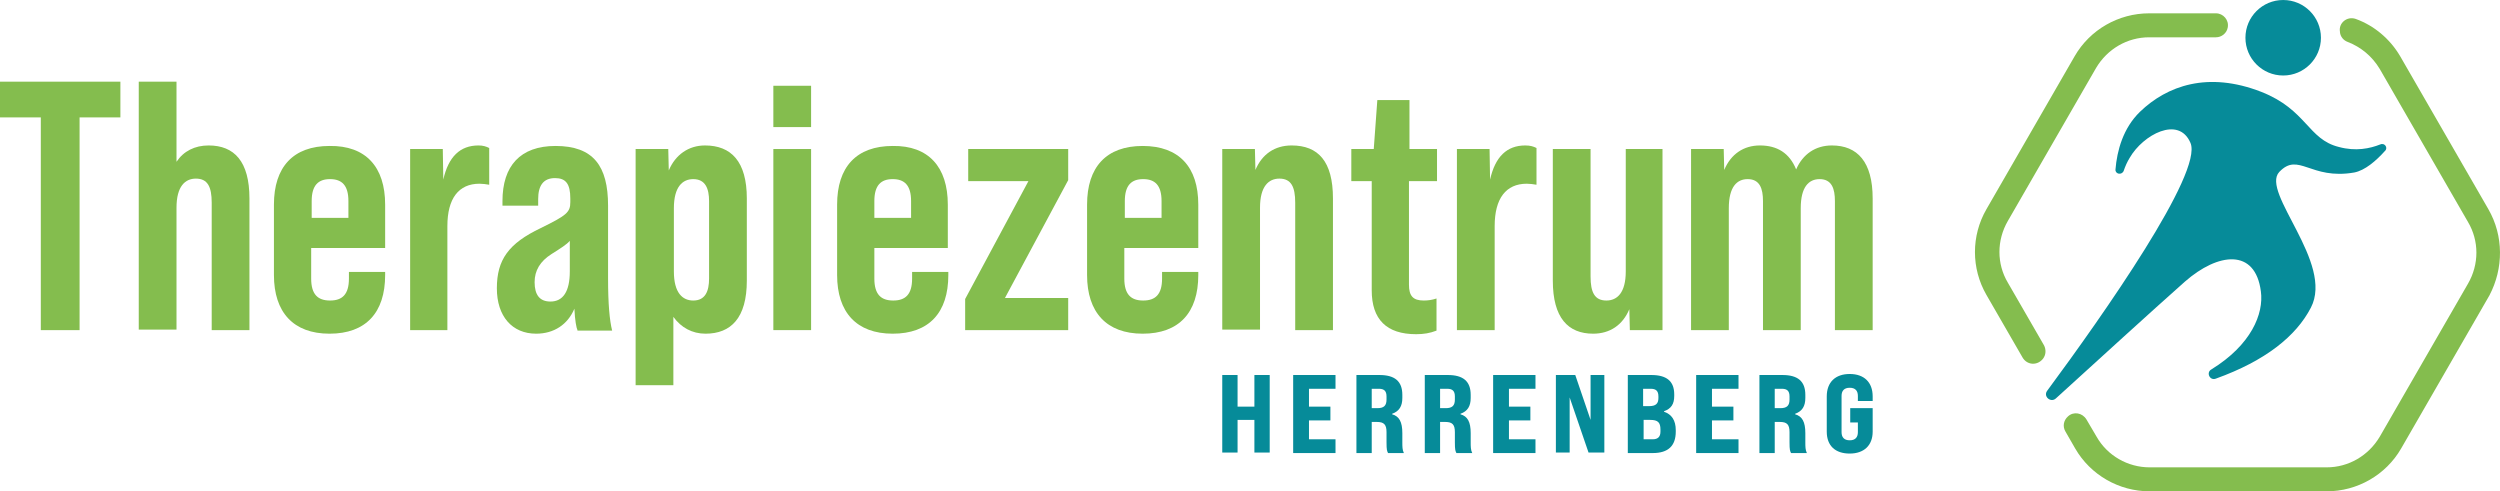 <?xml version="1.0" encoding="UTF-8"?>
<svg id="Logo" xmlns="http://www.w3.org/2000/svg" viewBox="0 0 490.076 96.313">
  <defs>
    <style>
      .cls-1 {
        fill: #84bd4e;
      }

      .cls-2 {
        fill: #068b99;
      }
    </style>
  </defs>
  <g id="brandmark">
    <g id="patient">
      <path class="cls-2" d="m466.6,28.313c-2,.8-4.8,1.4-8.1.5-6.1-1.5-6.3-7.3-15.2-10.8-10.5-4.1-18.5-1.2-23.8,3.9-3.3,3.2-4.5,7.6-4.8,11.3-.1.9,1.2,1.2,1.6.3.3-.9.7-1.8,1.2-2.6,2.6-4.5,9.6-8.3,11.9-2.9,2.5,5.8-17,33.6-28.1,48.6-.8,1.1.7,2.4,1.7,1.5,8.8-8,18.1-16.5,25.3-22.9,6.5-5.7,13.8-6.6,14.9,1.9.6,4.4-1.9,10.5-9.7,15.3-1.1.6-.3,2.3.9,1.8,9.7-3.5,15.7-8.3,18.6-13.9,4.6-8.8-9.9-22.6-6.2-26.6,3.8-4,6.1,1.6,14.7.1,2.1-.4,4.3-2.3,6-4.2.7-.6,0-1.7-.9-1.3Z"/>
      <circle class="cls-2" cx="447.574" cy="7.401" r="7.4"/>
    </g>
    <g id="polygon">
      <path class="cls-1" d="m400.5,70.313c.6-.8.6-1.8.2-2.6l-7.1-12.3c-2.2-3.7-2.2-8.3,0-12.1l17.3-30c2.2-3.7,6.1-6,10.4-6h13.1c1.1,0,2.1-.8,2.3-1.9h0c.3-1.5-.9-2.8-2.3-2.8h-13.1c-6,0-11.6,3.2-14.6,8.4l-17.3,30c-3,5.2-3,11.6,0,16.8l7.1,12.3c.9,1.5,2.9,1.6,4,.2h0Z"/>
      <path class="cls-1" d="m487.8,41.013l-17.3-30c-2-3.4-5.1-6-8.7-7.3-1.7-.6-3.4.8-3.1,2.5v.1c.1.9.7,1.6,1.5,1.9,2.6,1,4.8,2.8,6.3,5.3l17.3,30c2.2,3.7,2.2,8.3,0,12.1l-17.3,30c-2.2,3.7-6.1,6-10.4,6h-34.7c-4.3,0-8.3-2.3-10.4-6l-2-3.4c-.8-1.3-2.5-1.6-3.6-.6h0c-.9.8-1.1,2-.5,3l1.9,3.3c3,5.2,8.6,8.4,14.6,8.4h34.7c6,0,11.6-3.2,14.6-8.4l17.3-30c2.8-5.3,2.8-11.7-.2-16.9Z"/>
    </g>
  </g>
  <g id="therapiezentrum">
    <path class="cls-1" d="m8,23.013H0v-7h23.6v7h-8v41.7h-7.6V23.013Z"/>
    <path class="cls-1" d="m48.9,38.913v25.8h-7.4v-25c0-3.1-.8-4.7-3.1-4.7-2.1,0-3.8,1.5-3.8,5.7v23.9h-7.4V16.013h7.4v15.7c1.4-2.1,3.6-3.2,6.3-3.2,5,0,8,3.1,8,10.4Z"/>
    <path class="cls-1" d="m75.5,40.113v8.5h-14.5v6c0,3.1,1.3,4.3,3.7,4.3s3.7-1.2,3.7-4.3v-1.3h7.1v.6c0,7.4-3.8,11.5-10.9,11.5s-10.9-4.2-10.9-11.5v-13.8c0-7.4,3.8-11.5,10.9-11.5,7.1-.1,10.9,4.1,10.9,11.5Zm-7.2,2.6v-3.3c0-3.1-1.3-4.3-3.6-4.3s-3.6,1.2-3.6,4.3v3.3h7.2Z"/>
    <path class="cls-1" d="m95.9,29.013v7.2c-.6-.1-1.3-.2-1.9-.2-4.1,0-6.3,2.9-6.3,8.3v20.4h-7.3V29.213h6.4l.1,6c1-4.5,3.3-6.7,6.9-6.7.9,0,1.5.2,2.1.5Z"/>
    <path class="cls-1" d="m113.2,64.713c-.2-.4-.5-1.9-.6-4.2-1.3,3.1-4,4.9-7.5,4.9-4.7,0-7.7-3.4-7.7-8.9,0-5.6,2.3-8.8,8.6-11.8,5.1-2.5,5.8-3.1,5.8-5.1v-.7c0-2.9-.9-4-3-4-2.3,0-3.3,1.5-3.3,4.1v1.3h-7v-.9c0-6.9,3.5-10.8,10.4-10.8,7.4,0,10.3,3.9,10.3,11.7v14.3c0,5,.3,8.2.8,10.2h-6.8v-.1Zm-1.5-11.5v-6c-.6.7-1.7,1.4-3.6,2.6-2.2,1.4-3.3,3.2-3.3,5.5,0,2.5,1,3.8,3.1,3.8,2.5,0,3.8-2,3.8-5.9Z"/>
    <path class="cls-1" d="m146.4,38.913v16.1c0,7.3-3.1,10.4-8.1,10.4-2.6,0-4.8-1.2-6.3-3.3v13.4h-7.4V29.213h6.4l.1,4.2c1.3-3.1,3.9-4.9,7.1-4.9,5.1,0,8.2,3.1,8.2,10.4Zm-7.4.5c0-2.4-.7-4.3-3.1-4.3-2.1,0-3.8,1.5-3.8,5.7v12.4c0,4.2,1.7,5.7,3.8,5.7,2.4,0,3.1-1.9,3.1-4.3v-15.2Z"/>
    <path class="cls-1" d="m151.6,16.813h7.4v8.1h-7.4v-8.1Zm0,12.4h7.4v35.5h-7.4V29.213Z"/>
    <path class="cls-1" d="m185.8,40.113v8.5h-14.4v6c0,3.1,1.3,4.3,3.7,4.3s3.7-1.2,3.7-4.3v-1.3h7.1v.6c0,7.4-3.8,11.5-10.9,11.5s-10.9-4.2-10.9-11.5v-13.8c0-7.4,3.8-11.5,10.9-11.5,7-.1,10.8,4.1,10.8,11.5Zm-7.2,2.6v-3.3c0-3.1-1.3-4.3-3.6-4.3s-3.6,1.2-3.6,4.3v3.3h7.2Z"/>
    <path class="cls-1" d="m189.2,58.613l12.4-23.1h-11.8v-6.3h19.6v6.1l-12.4,23.1h12.4v6.3h-20.2v-6.1Z"/>
    <path class="cls-1" d="m234.9,40.113v8.5h-14.5v6c0,3.1,1.3,4.3,3.7,4.3s3.7-1.2,3.7-4.3v-1.3h7.1v.6c0,7.4-3.8,11.5-10.9,11.5s-10.9-4.2-10.9-11.5v-13.8c0-7.4,3.8-11.5,10.9-11.5s10.9,4.1,10.9,11.5Zm-7.2,2.6v-3.3c0-3.1-1.3-4.3-3.6-4.3s-3.6,1.2-3.6,4.3v3.3h7.2Z"/>
    <path class="cls-1" d="m261.3,38.913v25.8h-7.4v-25c0-3.1-.8-4.7-3.1-4.7-2.1,0-3.8,1.5-3.8,5.7v23.9h-7.4V29.213h6.4l.1,4.1c1.3-3.1,3.8-4.8,7.1-4.8,5.2,0,8.1,3.1,8.1,10.4Z"/>
    <path class="cls-1" d="m276.2,35.513v20.3c0,2.2.8,3.1,2.9,3.1.8,0,1.6-.1,2.5-.4v6.3c-1.3.5-2.5.7-4,.7-5.8,0-8.7-2.9-8.7-8.6v-21.4h-4v-6.3h4.4l.7-9.6h6.3v9.6h5.4v6.3s-5.5,0-5.5,0Z"/>
    <path class="cls-1" d="m301.2,29.013v7.2c-.6-.1-1.3-.2-1.9-.2-4.1,0-6.3,2.9-6.3,8.3v20.4h-7.4V29.213h6.4l.1,6c1-4.5,3.3-6.7,6.9-6.7,1,0,1.6.2,2.2.5Z"/>
    <path class="cls-1" d="m325.9,29.213v35.5h-6.4l-.1-4.1c-1.3,3.1-3.8,4.8-7.1,4.8-4.9,0-7.9-3.1-7.9-10.4v-25.8h7.4v25c0,3.1.8,4.7,3.1,4.7,2.1,0,3.8-1.5,3.8-5.7v-24h7.2Z"/>
    <path class="cls-1" d="m367.1,38.913v25.8h-7.4v-25.3c0-2.4-.6-4.3-3-4.3-2.1,0-3.7,1.5-3.7,5.7v23.9h-7.4v-25.3c0-2.4-.6-4.3-3-4.3-2.1,0-3.7,1.5-3.7,5.7v23.9h-7.4V29.213h6.4l.1,4.1c1.3-3.1,3.8-4.8,7-4.8,3.4,0,5.8,1.5,7.1,4.7,1.3-3,3.8-4.7,7-4.7,5,0,8,3.2,8,10.4Z"/>
  </g>
  <g id="herrenberg">
    <path class="cls-2" d="m239.6,73.513h3v6.2h3.3v-6.2h3v15.2h-3v-6.4h-3.3v6.4h-3v-15.2Z"/>
    <path class="cls-2" d="m253.5,73.513h8.3v2.7h-5.2v3.5h4.2v2.7h-4.2v3.7h5.2v2.7h-8.3v-15.3Z"/>
    <path class="cls-2" d="m265.9,73.513h4.5c3,0,4.5,1.2,4.5,3.9v.6c0,1.6-.6,2.6-2,3.1v.1c1.4.4,2,1.5,2,3.7v1.8c0,.8,0,1.5.3,2.1h-3.1c-.2-.4-.3-.6-.3-2.1v-2c0-1.5-.5-2-1.9-2h-1v6.1h-3v-15.3Zm4.1,6.5c1.3,0,1.8-.5,1.8-1.7v-.6c0-1.1-.5-1.5-1.5-1.5h-1.4v3.8s1.1,0,1.1,0Z"/>
    <path class="cls-2" d="m279.3,73.513h4.5c3,0,4.5,1.2,4.5,3.9v.6c0,1.6-.6,2.6-2,3.1v.1c1.4.4,2,1.5,2,3.7v1.8c0,.8,0,1.5.3,2.1h-3.1c-.2-.4-.3-.6-.3-2.1v-2c0-1.5-.5-2-1.9-2h-1v6.1h-3v-15.3Zm4.1,6.5c1.3,0,1.8-.5,1.8-1.7v-.6c0-1.1-.5-1.5-1.5-1.5h-1.4v3.8s1.1,0,1.1,0Z"/>
    <path class="cls-2" d="m292.7,73.513h8.3v2.7h-5.2v3.5h4.2v2.7h-4.2v3.7h5.2v2.7h-8.3v-15.3Z"/>
    <path class="cls-2" d="m305,73.513h3.8l3,8.8v-8.8h2.7v15.2h-3.1l-3.7-10.8v10.8h-2.7v-15.2h0Z"/>
    <path class="cls-2" d="m319.1,73.513h4.6c3,0,4.5,1.2,4.5,3.8v.3c0,1.6-.6,2.5-2,3v.1c1.5.5,2.3,1.7,2.3,3.6v.3c0,2.8-1.5,4.2-4.5,4.2h-4.9v-15.3Zm4.2,6.1c1.3,0,1.8-.5,1.8-1.6v-.3c0-1.1-.5-1.5-1.5-1.5h-1.5v3.4h1.2Zm.7,6.5c1,0,1.5-.5,1.5-1.5v-.4c0-1.4-.5-1.9-2-1.9h-1.3v3.8h1.8Z"/>
    <path class="cls-2" d="m332.5,73.513h8.3v2.7h-5.2v3.5h4.2v2.7h-4.2v3.7h5.2v2.7h-8.3v-15.3Z"/>
    <path class="cls-2" d="m344.9,73.513h4.5c3,0,4.5,1.2,4.5,3.9v.6c0,1.6-.6,2.6-2,3.1v.1c1.4.4,2,1.5,2,3.7v1.8c0,.8,0,1.5.3,2.1h-3.1c-.2-.4-.3-.6-.3-2.1v-2c0-1.5-.5-2-1.9-2h-1v6.1h-3v-15.3Zm4.1,6.5c1.3,0,1.8-.5,1.8-1.7v-.6c0-1.1-.5-1.5-1.5-1.5h-1.4v3.8s1.1,0,1.1,0Z"/>
    <path class="cls-2" d="m358.1,84.613v-6.9c0-2.8,1.7-4.4,4.5-4.4s4.5,1.6,4.5,4.4v.9h-2.9v-1c0-1-.5-1.6-1.6-1.6s-1.6.6-1.6,1.6v7.1c0,1,.5,1.6,1.6,1.6s1.6-.6,1.6-1.6v-1.9h-1.5v-2.8h4.4v4.6c0,2.7-1.7,4.3-4.5,4.3s-4.5-1.5-4.5-4.3Z"/>
  </g>
</svg>